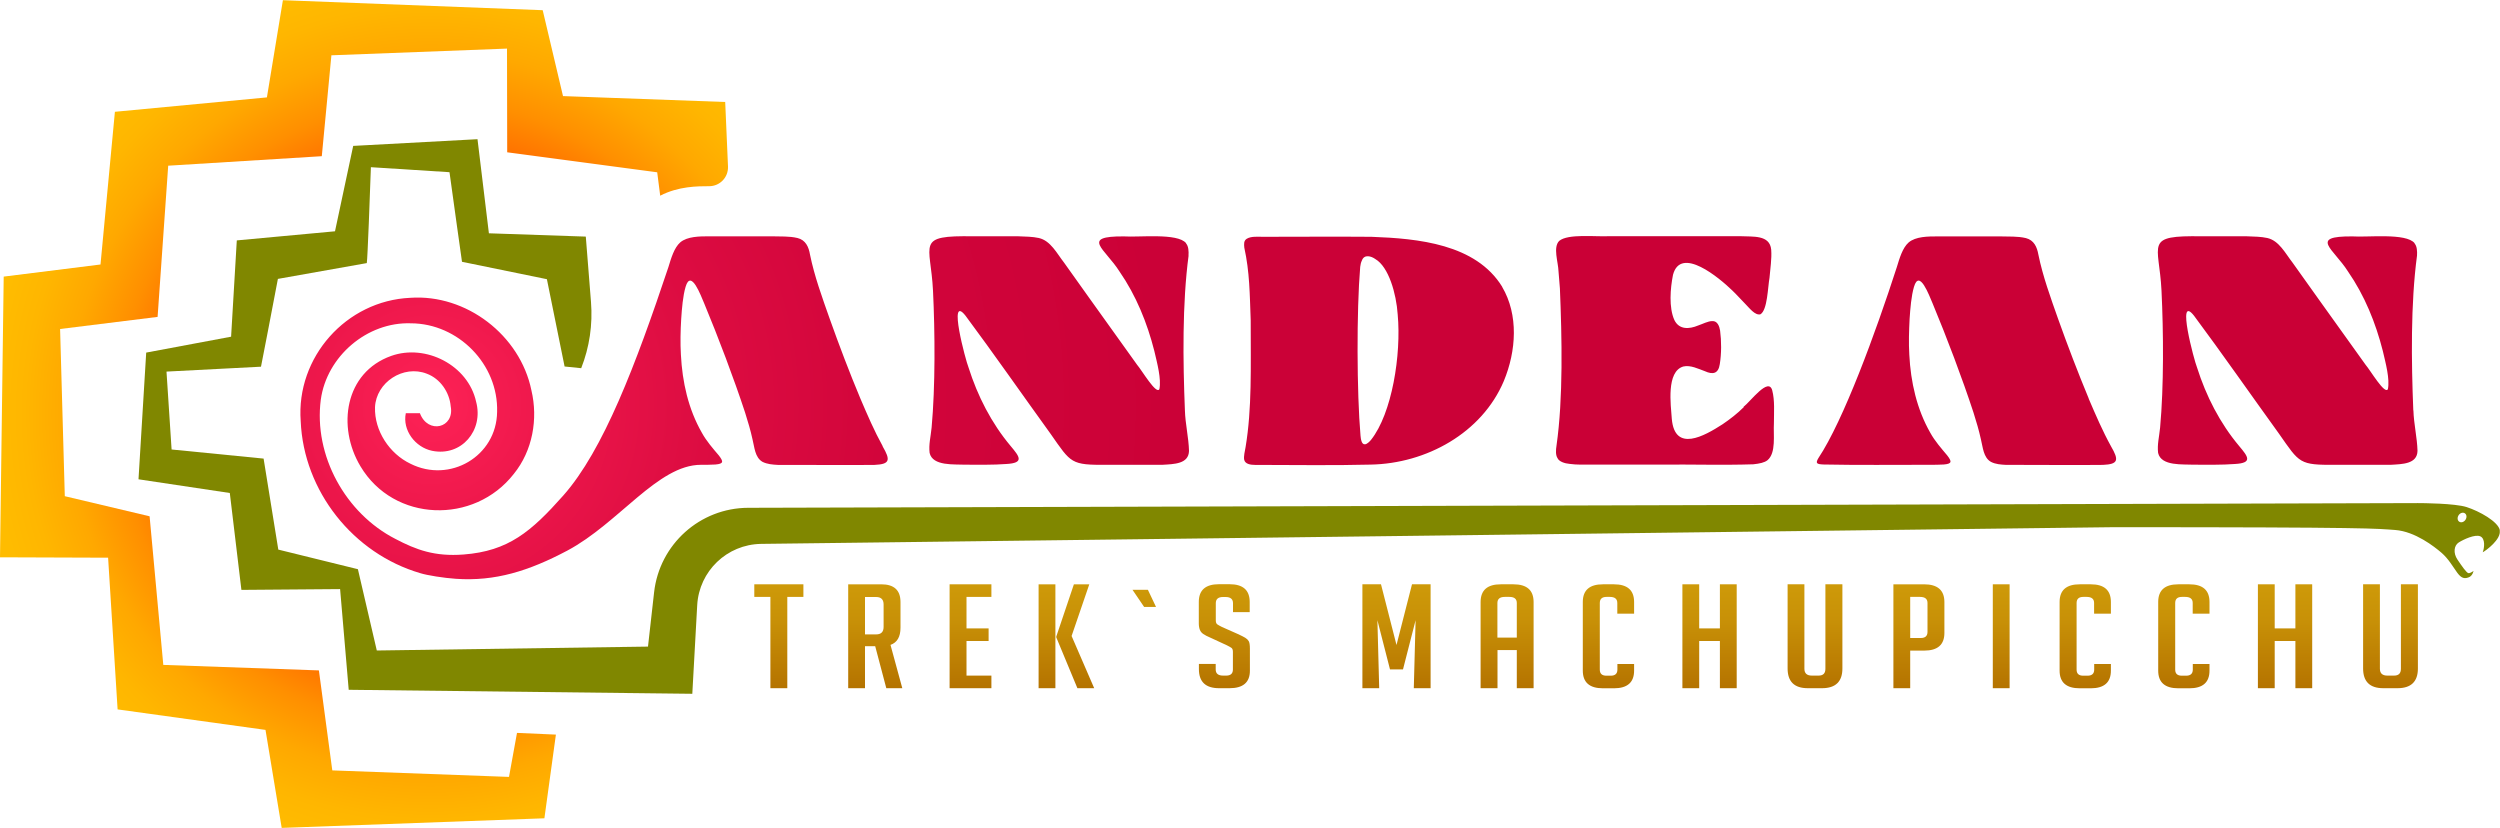 <?xml version="1.0" encoding="UTF-8"?>
<svg id="Capa_2" xmlns="http://www.w3.org/2000/svg" xmlns:xlink="http://www.w3.org/1999/xlink" viewBox="0 0 250 82.78">
  <defs>
    <style>
      .cls-1 {
        fill: #808700;
      }

      .cls-2 {
        fill: url(#Degradado_sin_nombre_2-11);
      }

      .cls-3 {
        fill: url(#Degradado_sin_nombre_2-14);
      }

      .cls-4 {
        fill: url(#Degradado_sin_nombre_2-4);
      }

      .cls-5 {
        fill: url(#Degradado_sin_nombre_2-12);
      }

      .cls-6 {
        fill: url(#Degradado_sin_nombre_2-8);
      }

      .cls-7 {
        fill: url(#Degradado_sin_nombre_2-7);
      }

      .cls-8 {
        fill: url(#Degradado_sin_nombre_2-15);
      }

      .cls-9 {
        fill: url(#Degradado_sin_nombre_2-6);
      }

      .cls-10 {
        fill: url(#Degradado_sin_nombre_2-9);
      }

      .cls-11 {
        fill: url(#Degradado_sin_nombre_2);
      }

      .cls-12 {
        fill: url(#Degradado_sin_nombre_2-10);
      }

      .cls-13 {
        fill: url(#Degradado_sin_nombre_2-13);
      }

      .cls-14 {
        fill: url(#Degradado_sin_nombre_2-5);
      }

      .cls-15 {
        fill: url(#Degradado_sin_nombre_2-3);
      }

      .cls-16 {
        fill: url(#Degradado_sin_nombre_2-17);
      }

      .cls-17 {
        fill: url(#Degradado_sin_nombre_2-16);
      }

      .cls-18 {
        fill: url(#Degradado_sin_nombre_2-2);
      }

      .cls-19 {
        fill: url(#Degradado_sin_nombre_31);
      }

      .cls-20 {
        fill: url(#Degradado_sin_nombre_12);
      }
    </style>
    <linearGradient id="Degradado_sin_nombre_2" data-name="Degradado sin nombre 2" x1="77.88" y1="69.22" x2="77.88" y2="58.34" gradientUnits="userSpaceOnUse">
      <stop offset="0" stop-color="#b37100"/>
      <stop offset=".14" stop-color="#b87801"/>
      <stop offset=".67" stop-color="#c89107"/>
      <stop offset="1" stop-color="#ce9a09"/>
    </linearGradient>
    <linearGradient id="Degradado_sin_nombre_2-2" data-name="Degradado sin nombre 2" x1="87.52" y1="69.22" x2="87.52" y2="58.34" xlink:href="#Degradado_sin_nombre_2"/>
    <linearGradient id="Degradado_sin_nombre_2-3" data-name="Degradado sin nombre 2" x1="97.05" y1="69.22" x2="97.05" y2="58.34" xlink:href="#Degradado_sin_nombre_2"/>
    <linearGradient id="Degradado_sin_nombre_2-4" data-name="Degradado sin nombre 2" x1="106.64" y1="69.22" x2="106.64" y2="58.34" xlink:href="#Degradado_sin_nombre_2"/>
    <linearGradient id="Degradado_sin_nombre_2-5" data-name="Degradado sin nombre 2" x1="114.42" y1="69.22" x2="114.42" y2="58.34" xlink:href="#Degradado_sin_nombre_2"/>
    <linearGradient id="Degradado_sin_nombre_2-6" data-name="Degradado sin nombre 2" x1="122.44" y1="69.22" x2="122.44" y2="58.34" xlink:href="#Degradado_sin_nombre_2"/>
    <linearGradient id="Degradado_sin_nombre_2-7" data-name="Degradado sin nombre 2" x1="139.64" y1="69.22" x2="139.64" y2="58.34" xlink:href="#Degradado_sin_nombre_2"/>
    <linearGradient id="Degradado_sin_nombre_2-8" data-name="Degradado sin nombre 2" x1="150.72" y1="69.22" x2="150.72" y2="58.34" xlink:href="#Degradado_sin_nombre_2"/>
    <linearGradient id="Degradado_sin_nombre_2-9" data-name="Degradado sin nombre 2" x1="160.84" y1="69.22" x2="160.84" y2="58.34" xlink:href="#Degradado_sin_nombre_2"/>
    <linearGradient id="Degradado_sin_nombre_2-10" data-name="Degradado sin nombre 2" x1="170.95" y1="69.22" x2="170.95" y2="58.34" xlink:href="#Degradado_sin_nombre_2"/>
    <linearGradient id="Degradado_sin_nombre_2-11" data-name="Degradado sin nombre 2" x1="181.5" y1="69.22" x2="181.5" y2="58.34" xlink:href="#Degradado_sin_nombre_2"/>
    <linearGradient id="Degradado_sin_nombre_2-12" data-name="Degradado sin nombre 2" x1="191.88" y1="69.22" x2="191.88" y2="58.34" xlink:href="#Degradado_sin_nombre_2"/>
    <linearGradient id="Degradado_sin_nombre_2-13" data-name="Degradado sin nombre 2" x1="200.12" y1="69.22" x2="200.12" y2="58.34" xlink:href="#Degradado_sin_nombre_2"/>
    <linearGradient id="Degradado_sin_nombre_2-14" data-name="Degradado sin nombre 2" x1="208.53" y1="69.22" x2="208.53" y2="58.34" xlink:href="#Degradado_sin_nombre_2"/>
    <linearGradient id="Degradado_sin_nombre_2-15" data-name="Degradado sin nombre 2" x1="218.39" y1="69.22" x2="218.39" y2="58.34" xlink:href="#Degradado_sin_nombre_2"/>
    <linearGradient id="Degradado_sin_nombre_2-16" data-name="Degradado sin nombre 2" x1="228.5" y1="69.22" x2="228.5" y2="58.34" xlink:href="#Degradado_sin_nombre_2"/>
    <linearGradient id="Degradado_sin_nombre_2-17" data-name="Degradado sin nombre 2" x1="239.05" y1="69.22" x2="239.05" y2="58.34" xlink:href="#Degradado_sin_nombre_2"/>
    <radialGradient id="Degradado_sin_nombre_12" data-name="Degradado sin nombre 12" cx="43.12" cy="40.48" fx="43.12" fy="40.48" r="151.09" gradientUnits="userSpaceOnUse">
      <stop offset="0" stop-color="#fe2256"/>
      <stop offset=".07" stop-color="#ef184c"/>
      <stop offset=".17" stop-color="#de0d42"/>
      <stop offset=".3" stop-color="#d2053b"/>
      <stop offset=".49" stop-color="#cb0137"/>
      <stop offset="1" stop-color="#ca0036"/>
    </radialGradient>
    <radialGradient id="Degradado_sin_nombre_31" data-name="Degradado sin nombre 31" cx="43.04" cy="41.39" fx="43.04" fy="41.39" r="44.1" gradientUnits="userSpaceOnUse">
      <stop offset=".52" stop-color="#ff5000"/>
      <stop offset=".6" stop-color="#ff6d00"/>
      <stop offset=".71" stop-color="#ff8f00"/>
      <stop offset=".82" stop-color="#ffa800"/>
      <stop offset=".92" stop-color="#ffb600"/>
      <stop offset="1" stop-color="#ffbc00"/>
    </radialGradient>
  </defs>
  <g id="Capa_1-2" data-name="Capa_1">
    <g>
      <g>
        <path class="cls-11" d="M78.73,59.69v9.13h-1.69v-9.13h-1.61v-1.26h4.91v1.26h-1.61Z"/>
        <path class="cls-18" d="M84.82,58.43h3.3c1.29,0,1.93.59,1.93,1.78v2.56c0,.91-.33,1.48-1,1.72l1.18,4.33h-1.6l-1.11-4.2h-1.02v4.2h-1.68v-10.39ZM86.5,63.44h1.11c.5,0,.75-.25.75-.75v-2.24c0-.5-.25-.75-.75-.75h-1.11v3.75Z"/>
        <path class="cls-15" d="M94.96,68.82v-10.39h4.18v1.26h-2.49v3.15h2.21v1.26h-2.21v3.46h2.49v1.26h-4.18Z"/>
        <path class="cls-4" d="M105.54,68.82h-1.68v-10.39h1.68v10.39ZM109.42,68.82h-1.68l-2.11-5.08v-.09l1.76-5.22h1.54l-1.77,5.17,2.26,5.22Z"/>
        <path class="cls-14" d="M113.25,58.98h1.54l.81,1.71h-1.19l-1.16-1.71Z"/>
        <path class="cls-9" d="M123.3,61.23v-.91c0-.41-.25-.62-.74-.62h-.26c-.48,0-.72.21-.72.62v1.72c0,.19.05.32.14.39.09.07.25.15.46.26l1.6.71c.35.16.6.29.75.38.15.09.26.2.34.33.08.13.12.38.12.75v2.21c0,1.17-.68,1.75-2.04,1.75h-1.04c-1.35,0-2.02-.64-2.02-1.91v-.52h1.68v.56c0,.41.25.61.75.61h.3c.44,0,.67-.2.67-.61v-1.77c0-.19-.05-.32-.14-.39-.09-.07-.25-.15-.46-.26l-1.6-.74c-.35-.15-.61-.28-.76-.39-.16-.11-.27-.24-.34-.41s-.11-.39-.11-.66v-2.13c0-1.19.67-1.78,2.02-1.78h1.05c1.35,0,2.02.59,2.02,1.78v1.01h-1.68Z"/>
        <path class="cls-7" d="M139.64,64.54l1.56-6.11h1.86v10.39h-1.68l.18-6.8-1.26,4.92h-1.3l-1.26-4.92.18,6.8h-1.68v-10.39h1.86l1.56,6.11Z"/>
        <path class="cls-6" d="M149.75,68.82h-1.69v-8.61c0-1.19.67-1.78,2.02-1.78h1.26c1.35,0,2.02.59,2.02,1.78v8.61h-1.68v-3.81h-1.93v3.81ZM151.68,63.76v-3.46c0-.41-.25-.61-.74-.61h-.46c-.49,0-.74.2-.74.61v3.46h1.93Z"/>
        <path class="cls-10" d="M163.41,66.39v.67c0,1.18-.67,1.77-2.02,1.77h-1.09c-1.35,0-2.02-.59-2.02-1.77v-6.86c0-1.18.67-1.77,2.02-1.77h1.09c1.35,0,2.02.59,2.02,1.77v1.17h-1.68v-1.07c0-.41-.25-.61-.75-.61h-.33c-.44,0-.67.2-.67.61v6.66c0,.41.22.61.67.61h.42c.44,0,.67-.2.67-.61v-.56h1.68Z"/>
        <path class="cls-12" d="M171.99,68.82v-4.72h-2.07v4.72h-1.68v-10.39h1.68v4.41h2.07v-4.41h1.68v10.39h-1.68Z"/>
        <path class="cls-2" d="M184.24,58.43v8.42c0,1.31-.68,1.97-2.04,1.97h-1.42c-1.35,0-2.02-.66-2.02-1.98v-8.41h1.68v8.45c0,.45.25.68.74.68h.68c.46,0,.68-.23.68-.68v-8.45h1.68Z"/>
        <path class="cls-5" d="M189.33,58.43h3.07c1.36,0,2.04.59,2.04,1.78v3.08c0,1.18-.67,1.77-2.02,1.77h-1.4v3.76h-1.68v-10.39ZM191.01,63.8h1.07c.44,0,.67-.2.67-.61v-2.89c0-.41-.25-.61-.75-.61h-.98v4.11Z"/>
        <path class="cls-13" d="M199.28,68.82v-10.39h1.68v10.39h-1.68Z"/>
        <path class="cls-3" d="M211.09,66.39v.67c0,1.18-.67,1.77-2.02,1.77h-1.09c-1.35,0-2.02-.59-2.02-1.77v-6.86c0-1.18.67-1.77,2.02-1.77h1.09c1.35,0,2.02.59,2.02,1.77v1.17h-1.68v-1.07c0-.41-.25-.61-.75-.61h-.33c-.44,0-.67.2-.67.61v6.66c0,.41.22.61.67.61h.42c.44,0,.67-.2.67-.61v-.56h1.68Z"/>
        <path class="cls-8" d="M220.95,66.39v.67c0,1.18-.67,1.77-2.02,1.77h-1.09c-1.35,0-2.02-.59-2.02-1.77v-6.86c0-1.18.67-1.77,2.02-1.77h1.09c1.35,0,2.02.59,2.02,1.77v1.17h-1.68v-1.07c0-.41-.25-.61-.75-.61h-.33c-.44,0-.67.2-.67.61v6.66c0,.41.22.61.67.61h.42c.44,0,.67-.2.67-.61v-.56h1.68Z"/>
        <path class="cls-17" d="M229.54,68.82v-4.72h-2.07v4.72h-1.68v-10.39h1.68v4.41h2.07v-4.41h1.68v10.39h-1.68Z"/>
        <path class="cls-16" d="M241.79,58.43v8.42c0,1.31-.68,1.97-2.04,1.97h-1.42c-1.35,0-2.02-.66-2.02-1.98v-8.41h1.68v8.45c0,.45.25.68.74.68h.68c.46,0,.68-.23.68-.68v-8.45h1.68Z"/>
      </g>
      <path class="cls-20" d="M88.26,44.63c.81,1.39.74,1.79-.81,1.86-2.6.03-5.61,0-8.25,0h-1.42c-.54-.03-1.05-.07-1.52-.3-.78-.44-.81-1.49-1.01-2.26-.2-.91-.44-1.72-.74-2.67-1.12-3.41-2.67-7.5-4.09-10.92-.34-.78-1.32-3.48-1.86-1.66-.27.91-.37,2.16-.44,3.21-.07,1.18-.1,2.4-.03,3.58.14,2.74.74,5.44,2.1,7.81.44.81,1.12,1.59,1.69,2.26.47.61.51.84-.34.91-.47.03-.95.03-1.45.03-4.3,0-8.21,5.84-13.36,8.58-3.87,2.05-7.22,3.09-11.14,2.82-1.2-.08-2.89-.35-3.55-.56-6.72-1.96-11.68-8.21-11.97-15.21-.47-6.38,4.54-12.04,10.96-12.33,5.59-.39,10.98,3.73,12.11,9.25.68,2.87.12,6.04-1.76,8.36-3.96,5.08-12,4.85-15.34-.77-2.35-3.93-1.58-9.37,3.08-11.03,3.46-1.23,7.69.93,8.49,4.58.77,2.85-1.45,5.51-4.4,4.91-1.69-.35-2.98-2.06-2.63-3.76h1.41c.8,2.14,3.49,1.48,3.08-.69-.12-1.4-1.04-2.76-2.39-3.26-2.34-.92-5.07.86-5.18,3.35-.07,2.37,1.45,4.65,3.54,5.65,3.93,1.98,8.62-.73,8.67-5.19.14-4.73-3.87-8.84-8.63-8.85-4.36-.15-8.4,3.29-9,7.63-.73,5.59,2.47,11.38,7.46,13.93,2.09,1.1,3.94,1.78,6.81,1.56,4.49-.34,6.77-2.29,9.97-5.89,4.02-4.53,7.27-13.13,10.52-22.85.27-.88.57-1.93,1.18-2.47.71-.61,1.96-.61,2.91-.61h6.25c.88.03,1.72-.03,2.57.17.81.2,1.12.88,1.25,1.66.44,2.16,1.22,4.29,1.96,6.39.95,2.67,1.99,5.41,3.08,8.01.71,1.66,1.39,3.24,2.23,4.76ZM118.85,25.57c.03-.44,0-.95-.24-1.22v-.03c-.84-1.05-4.77-.57-6.22-.68-4.39-.03-1.89,1.22-.44,3.51,1.66,2.4,2.77,5.14,3.48,7.94.3,1.28.71,2.8.51,3.82-.3.61-1.76-1.89-2.23-2.43l-4.77-6.66-2.53-3.55c-.74-.95-1.35-2.2-2.53-2.47-.64-.14-1.32-.14-2.03-.17h-4.49c-5.88-.1-4.29.68-4.06,5.44.2,4.16.24,9.53-.14,13.69-.1.98-.3,1.69-.2,2.53.3,1.35,2.5,1.12,3.58,1.18,1.42,0,2.77.03,4.09-.07,1.83-.1,1.32-.74.44-1.79-1.93-2.3-3.31-5-4.22-7.87-.27-.64-2.1-7.44-.3-5.17,2.74,3.68,5.78,8.04,8.52,11.83,2.06,2.94,1.99,3.11,5.68,3.08h5.48c1.15-.07,2.64-.07,2.67-1.39-.03-1.29-.37-2.7-.41-4.06-.2-4.94-.27-10.68.37-15.48ZM150.21,28.68c1.66,2.81,1.42,6.42.17,9.43-2.2,5.2-7.77,8.25-13.32,8.35-3.79.1-7.71.03-11.56.03-.41,0-.98-.07-1.08-.51-.07-.34.07-.88.14-1.28.64-3.85.51-7.94.51-12.67-.1-2.67-.1-4.8-.64-7.27-.03-.34-.07-.68.24-.88.44-.27,1.08-.2,1.62-.2,3.62,0,7.23-.03,10.85,0,4.66.17,10.44.71,13.08,5ZM139.77,31.45c-.14-2.1-.91-4.77-2.23-5.54-.41-.3-1.12-.51-1.35.14-.1.2-.14.41-.17.64-.37,4.36-.34,12.61.03,16.86.03.34.1.91.44.88.2,0,.47-.27.61-.44,2.1-2.64,3.04-8.52,2.67-12.54ZM174.38,40.71c-.64.64-1.39,1.22-2.13,1.72-1.83,1.18-4.77,2.84-5.07-.54-.1-1.42-.57-4.73,1.15-5.24.71-.17,1.52.24,2.16.47.81.37,1.35.24,1.49-.71.17-1.05.17-2.3.03-3.35-.07-.44-.27-.98-.78-.95-.44,0-.91.27-1.42.44-.88.37-1.89.44-2.37-.54-.57-1.25-.41-3.18-.14-4.53.78-2.94,4.66.34,5.91,1.55.44.41.84.88,1.28,1.32.44.44,1.01,1.22,1.55,1.08.71-.41.74-2.74.91-3.65.07-.91.24-1.89.17-2.81-.14-1.52-1.86-1.28-3.08-1.35h-13.15c-1.32.07-4.09-.27-4.97.47-.64.64-.1,2.1-.07,3.04l.14,1.72c.2,4.87.34,10.95-.34,15.71-.07.44-.1.95.1,1.25.14.34.71.54,1.22.58.71.1,1.39.07,2.3.07h6.83c3.11-.03,6.15.07,9.23-.03.64-.07,1.12-.17,1.42-.41.88-.74.57-2.54.64-3.68,0-1.12.1-2.3-.17-3.31-.37-1.35-2.16,1.11-2.87,1.66ZM208.88,39.87c-1.08-2.6-2.13-5.34-3.08-8.01-.74-2.1-1.52-4.23-1.96-6.39-.14-.78-.44-1.45-1.25-1.66-.84-.2-1.69-.14-2.57-.17h-6.25c-.95,0-2.2,0-2.91.61-.61.54-.91,1.59-1.18,2.47-2.13,6.59-5.34,15.34-7.84,19.09-.3.51-.2.61.51.64,3.14.07,7.37.03,10.58.03.51,0,.98,0,1.45-.03.84-.07.81-.3.34-.91-.57-.68-1.25-1.45-1.69-2.26-1.35-2.36-1.96-5.07-2.1-7.81-.07-1.18-.03-2.4.03-3.58.07-1.05.17-2.3.44-3.21.54-1.82,1.52.88,1.86,1.66,1.42,3.41,2.97,7.5,4.09,10.92.3.95.54,1.76.74,2.67.2.78.24,1.83,1.01,2.26.47.24.98.27,1.52.3h1.42c2.64,0,5.64.03,8.25,0,1.55-.07,1.62-.47.81-1.86-.84-1.52-1.52-3.11-2.23-4.76ZM241.33,41.05c-.2-4.94-.27-10.68.37-15.48.03-.44,0-.95-.24-1.22v-.03c-.84-1.05-4.77-.57-6.22-.68-4.39-.03-1.89,1.22-.44,3.51,1.66,2.4,2.77,5.14,3.48,7.94.3,1.28.71,2.8.51,3.82-.3.61-1.76-1.89-2.23-2.43l-4.77-6.66-2.53-3.55c-.74-.95-1.35-2.2-2.53-2.47-.64-.14-1.32-.14-2.03-.17h-4.49c-5.88-.1-4.29.68-4.06,5.44.2,4.16.24,9.53-.14,13.69-.1.98-.3,1.69-.2,2.53.3,1.35,2.5,1.12,3.58,1.18,1.42,0,2.77.03,4.09-.07,1.83-.1,1.32-.74.44-1.79-1.93-2.3-3.31-5-4.22-7.87-.27-.64-2.1-7.44-.3-5.17,2.74,3.68,5.78,8.04,8.52,11.83,2.06,2.94,1.99,3.11,5.68,3.08h5.48c1.15-.07,2.64-.07,2.67-1.39-.03-1.29-.37-2.7-.41-4.06Z"/>
      <path class="cls-19" d="M50.89,77.69l-17.66-.65-1.34-10-15.56-.55-1.37-14.86-8.48-2.01-.47-16.72,9.75-1.21,1.06-15.12,15.36-.95.96-10.09,17.56-.67.02,10.37,15,2,.3,2.34c1.82-.95,3.76-.95,4.9-.95h0c1.07,0,1.92-.89,1.88-1.96l-.28-6.46-16.22-.59-2.03-8.59-25.98-1-1.6,9.72c-4.68.44-15.2,1.44-15.2,1.44l-1.44,15.27L.37,27.66l-.37,28.07,10.81.04.95,15.17,14.79,2.05,1.62,9.8,26.27-.96,1.15-8.37-3.89-.17-.8,4.4Z"/>
      <path class="cls-1" d="M249.99,53.04c-.17-.89-2.06-1.92-3.32-2.33-1.18-.38-4.46-.4-4.88-.4h0s-166.96.47-166.96.47c-4.83.01-8.88,3.65-9.42,8.45l-.61,5.43-27.12.39c-.66-2.84-1.89-8.13-1.89-8.13,0,0-5.19-1.28-7.96-1.96-.48-2.99-1.47-9.1-1.47-9.1l-9.2-.91s-.4-6.01-.51-7.79c2.56-.13,9.45-.49,9.45-.49.11-.49,1.14-5.91,1.69-8.78,2.87-.51,8.35-1.48,8.89-1.58.08-.42.32-7.03.41-9.59,1.81.11,5.73.36,7.86.5.39,2.77,1.2,8.71,1.25,8.96l8.49,1.74,1.77,8.73,1.66.17c.83-2.1,1.16-4.37.98-6.62l-.52-6.54s-6.89-.23-9.69-.33c-.34-2.84-1.14-9.41-1.14-9.41l-12.43.67-1.82,8.54c-2.9.27-9.82.91-9.82.91-.04.69-.41,6.89-.57,9.63-2.72.51-8.49,1.59-8.49,1.59l-.77,12.67,9.13,1.37,1.16,9.69,9.87-.08.86,10.07s34.36.4,34.36.4l.49-8.86c.19-3.41,2.98-6.08,6.39-6.13l135.23-1.67c26.02,0,26.19.14,28.18.28,1.99.15,3.91,1.66,4.62,2.27.71.61,1.14,1.39,1.59,2.01.45.62.78.59,1.15.45.39-.15.47-.63.47-.63,0,0-.3.22-.49.22s-.69-.73-1.12-1.37c-.43-.64-.35-1.39.13-1.7.49-.31,1.63-.84,2.15-.62.52.22.43,1.14.25,1.6.33-.17,1.87-1.3,1.7-2.19ZM246.54,51.99c-.16.23-.44.31-.63.17-.18-.13-.2-.42-.04-.65.16-.23.44-.31.63-.17.18.13.2.42.04.65Z"/>
    </g>
  </g>
</svg>